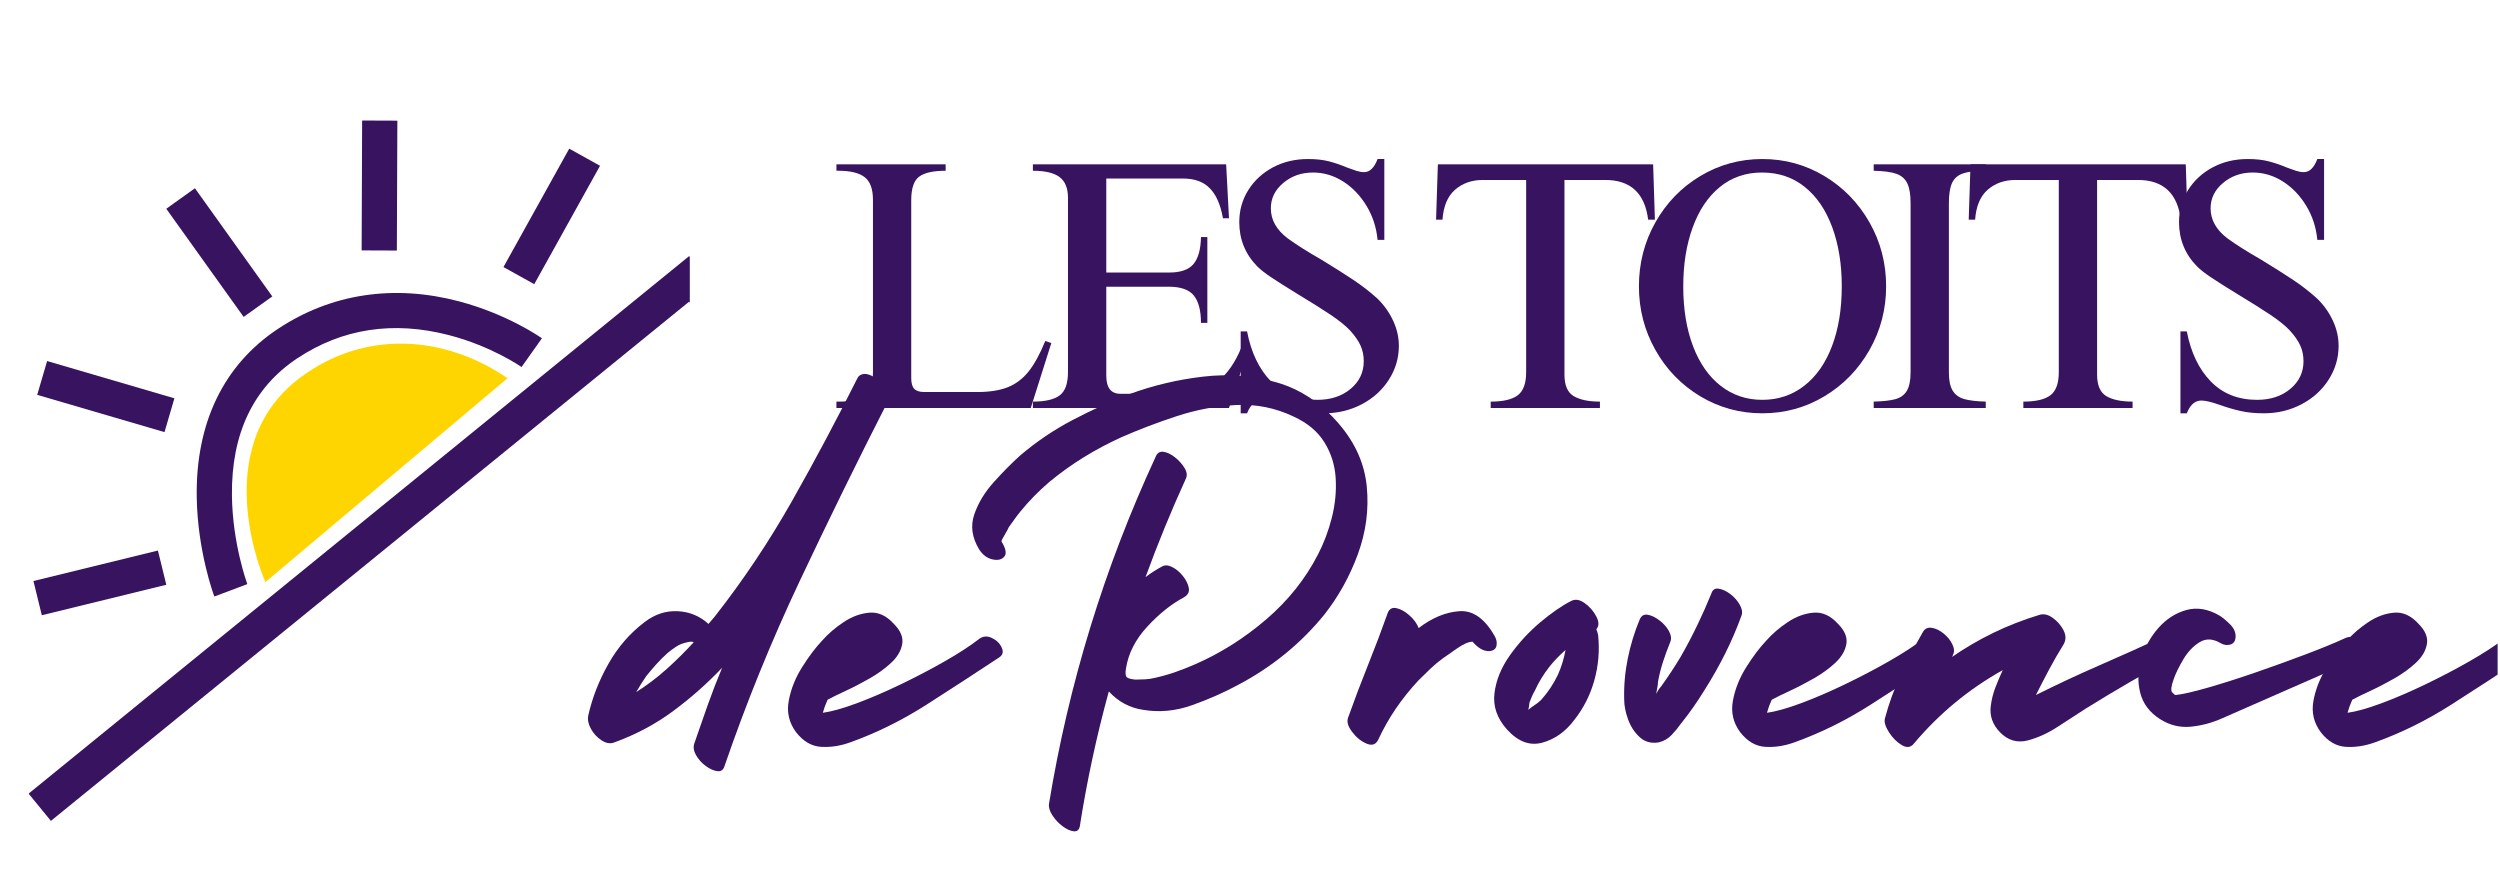 <svg xmlns="http://www.w3.org/2000/svg" xmlns:xlink="http://www.w3.org/1999/xlink" width="2000" zoomAndPan="magnify" viewBox="0 0 1500 525" height="700" preserveAspectRatio="xMidYMid meet"><defs><g></g><clipPath id="30348a7956"><rect x="0" width="260" y="0" height="434"></rect></clipPath><clipPath id="2357ff62fb"><path d="M 572 90 L 1498.574 90 L 1498.574 524 L 572 524 Z M 572 90 " clip-rule="nonzero"></path></clipPath><clipPath id="0a07fd1705"><path d="M 814 276 L 926.574 276 L 926.574 359 L 814 359 Z M 814 276 " clip-rule="nonzero"></path></clipPath><clipPath id="6e9dd503f2"><rect x="0" width="927" y="0" height="434"></rect></clipPath><clipPath id="6fd7ce4244"><path d="M 17.137 72.191 L 413.879 72.191 L 413.879 502.621 L 17.137 502.621 Z M 17.137 72.191 " clip-rule="nonzero"></path></clipPath><clipPath id="ec3e3dca51"><path d="M 0.359 81 L 396.879 81 L 396.879 430.621 L 0.359 430.621 Z M 0.359 81 " clip-rule="nonzero"></path></clipPath><clipPath id="1dc07fbc28"><path d="M 199 0.191 L 222 0.191 L 222 79 L 199 79 Z M 199 0.191 " clip-rule="nonzero"></path></clipPath><clipPath id="79e66d2356"><rect x="0" width="397" y="0" height="431"></rect></clipPath></defs><g transform="matrix(1, 0, 0, 1, 349, 90)"><g clip-path="url(#30348a7956)"><g fill="#371360" fill-opacity="1"><g transform="translate(31.306, 338.029)"><g><path d="M 140.766 -203.312 C 143.836 -202.363 146.738 -200.348 149.469 -197.266 C 152.195 -194.191 153.32 -191.352 152.844 -188.75 C 152.844 -188.27 152.723 -187.797 152.484 -187.328 C 134.242 -151.547 116.594 -115.582 99.531 -79.438 C 82.469 -43.301 67.422 -6.273 54.391 31.641 C 53.672 34.004 52.188 35.008 49.938 34.656 C 47.688 34.301 45.375 33.234 43 31.453 C 40.633 29.68 38.738 27.551 37.312 25.062 C 35.895 22.57 35.539 20.258 36.25 18.125 C 38.863 10.539 41.531 2.898 44.25 -4.797 C 46.977 -12.492 49.883 -20.02 52.969 -27.375 C 43.957 -17.895 34.176 -9.242 23.625 -1.422 C 13.082 6.398 1.297 12.68 -11.734 17.422 C -14.098 18.367 -16.641 17.953 -19.359 16.172 C -22.086 14.391 -24.223 12.078 -25.766 9.234 C -27.305 6.391 -27.844 3.785 -27.375 1.422 C -25 -9.242 -20.969 -19.609 -15.281 -29.672 C -9.594 -39.742 -2.367 -48.098 6.391 -54.734 C 12.555 -59.473 19.191 -61.664 26.297 -61.312 C 33.41 -60.957 39.57 -58.41 44.781 -53.672 C 46.207 -55.328 47.516 -56.867 48.703 -58.297 C 65.766 -80.098 81.164 -103.141 94.906 -127.422 C 108.645 -151.711 121.676 -176.18 134 -200.828 C 134.238 -201.066 134.359 -201.305 134.359 -201.547 C 135.305 -202.961 136.727 -203.672 138.625 -203.672 C 139.332 -203.672 140.047 -203.551 140.766 -203.312 Z M 1.422 -12.797 C 7.816 -16.828 13.859 -21.391 19.547 -26.484 C 25.234 -31.578 30.688 -36.969 35.906 -42.656 C 35.426 -42.895 35.066 -43.016 34.828 -43.016 C 34.117 -43.016 33.41 -42.953 32.703 -42.828 C 31.992 -42.711 31.281 -42.535 30.562 -42.297 C 28.664 -41.828 26.828 -41 25.047 -39.812 C 23.273 -38.625 21.68 -37.438 20.266 -36.25 C 17.891 -34.125 15.633 -31.875 13.5 -29.5 C 11.375 -27.133 9.363 -24.766 7.469 -22.391 C 5.332 -19.305 3.316 -16.109 1.422 -12.797 Z M 1.422 -12.797 "></path></g></g></g><g fill="#371360" fill-opacity="1"><g transform="translate(145.759, 338.029)"><g><path d="M 92.422 -44.438 C 94.785 -46.332 97.391 -46.625 100.234 -45.312 C 103.078 -44.008 105.094 -42.055 106.281 -39.453 C 107.469 -36.848 106.875 -34.832 104.5 -33.406 C 90.52 -24.164 76.125 -14.805 61.312 -5.328 C 46.5 4.148 31.156 11.734 15.281 17.422 C 9.352 19.547 3.551 20.43 -2.125 20.078 C -7.812 19.723 -12.789 16.82 -17.062 11.375 C -21.32 5.688 -22.801 -0.648 -21.5 -7.641 C -20.195 -14.629 -17.531 -21.32 -13.5 -27.719 C -9.477 -34.125 -5.453 -39.457 -1.422 -43.719 C 2.129 -47.75 6.395 -51.422 11.375 -54.734 C 16.352 -58.055 21.504 -59.953 26.828 -60.422 C 32.16 -60.898 37.082 -58.648 41.594 -53.672 C 45.613 -49.641 47.27 -45.609 46.562 -41.578 C 45.852 -37.555 43.66 -33.828 39.984 -30.391 C 36.316 -26.953 31.992 -23.812 27.016 -20.969 C 22.035 -18.125 17.234 -15.633 12.609 -13.5 C 7.992 -11.375 4.383 -9.598 1.781 -8.172 C 0.594 -5.566 -0.352 -2.961 -1.062 -0.359 C 4.145 -1.066 10.895 -2.957 19.188 -6.031 C 27.488 -9.113 36.316 -12.906 45.672 -17.406 C 55.035 -21.914 63.863 -26.539 72.156 -31.281 C 80.445 -36.02 87.203 -40.406 92.422 -44.438 Z M 92.422 -44.438 "></path></g></g></g></g></g><g fill="#371360" fill-opacity="1"><g transform="translate(492.915, 244.793)"><g><path d="M 74.469 -142.344 C 67.094 -142.344 61.805 -141.172 58.609 -138.828 C 55.422 -136.492 53.828 -131.781 53.828 -124.688 L 53.828 -17.875 C 53.828 -14.895 54.43 -12.766 55.641 -11.484 C 56.848 -10.211 58.867 -9.578 61.703 -9.578 L 93.406 -9.578 C 100.781 -9.578 106.879 -10.531 111.703 -12.438 C 116.523 -14.352 120.676 -17.473 124.156 -21.797 C 127.633 -26.129 131.004 -32.27 134.266 -40.219 L 137.875 -38.938 L 125.547 0 L 8.938 0 L 8.938 -3.828 L 10.422 -3.828 C 17.66 -3.828 22.875 -5.102 26.062 -7.656 C 29.258 -10.207 30.859 -14.816 30.859 -21.484 L 30.859 -124.906 C 30.859 -131.426 29.191 -135.961 25.859 -138.516 C 22.523 -141.066 17.312 -142.344 10.219 -142.344 L 8.938 -142.344 L 8.938 -146.188 L 74.469 -146.188 Z M 74.469 -142.344 "></path></g></g></g><g fill="#371360" fill-opacity="1"><g transform="translate(612.068, 244.793)"><g><path d="M 125.328 -113.844 L 121.703 -113.844 C 120.285 -121.926 117.66 -127.914 113.828 -131.812 C 110.004 -135.719 104.688 -137.672 97.875 -137.672 L 51.703 -137.672 L 51.703 -81.281 L 89.578 -81.281 C 96.391 -81.281 101.211 -82.984 104.047 -86.391 C 106.891 -89.797 108.379 -95.188 108.516 -102.562 L 112.344 -102.562 L 112.344 -51.062 L 108.516 -51.062 C 108.516 -58.438 107.094 -63.895 104.25 -67.438 C 101.414 -70.988 96.383 -72.766 89.156 -72.766 L 51.703 -72.766 L 51.703 -19.359 C 51.703 -12.129 54.539 -8.516 60.219 -8.516 L 97.672 -8.516 C 105.473 -8.516 112.352 -10.891 118.312 -15.641 C 124.27 -20.391 129.094 -27.305 132.781 -36.391 L 137.25 -36.391 L 125.328 0 L 7.656 0 L 7.656 -3.828 C 15.031 -3.828 20.383 -5.066 23.719 -7.547 C 27.051 -10.035 28.719 -14.68 28.719 -21.484 L 28.719 -126.172 C 28.719 -131.848 27.051 -135.961 23.719 -138.516 C 20.383 -141.066 15.031 -142.344 7.656 -142.344 L 7.656 -146.188 L 123.625 -146.188 Z M 125.328 -113.844 "></path></g></g></g><g fill="#371360" fill-opacity="1"><g transform="translate(731.221, 244.793)"><g><path d="M 53.625 -149.375 C 58.445 -149.375 62.629 -148.91 66.172 -147.984 C 69.723 -147.066 73.344 -145.828 77.031 -144.266 C 78.875 -143.555 80.68 -142.914 82.453 -142.344 C 84.223 -141.781 85.816 -141.5 87.234 -141.5 C 90.641 -141.5 93.336 -144.125 95.328 -149.375 L 99.375 -149.375 L 99.375 -100.859 L 95.328 -100.859 C 94.617 -108.379 92.383 -115.223 88.625 -121.391 C 84.863 -127.555 80.18 -132.41 74.578 -135.953 C 68.973 -139.504 62.977 -141.281 56.594 -141.281 C 49.645 -141.281 43.688 -139.188 38.719 -135 C 33.758 -130.82 31.281 -125.754 31.281 -119.797 C 31.281 -112.848 34.688 -106.816 41.5 -101.703 C 46.32 -98.16 53.055 -93.906 61.703 -88.938 C 69.367 -84.258 75.754 -80.219 80.859 -76.812 C 85.961 -73.406 90.711 -69.719 95.109 -65.75 C 99.086 -61.914 102.242 -57.516 104.578 -52.547 C 106.922 -47.586 108.094 -42.484 108.094 -37.234 C 108.094 -30.004 106.102 -23.266 102.125 -17.016 C 98.156 -10.773 92.727 -5.848 85.844 -2.234 C 78.969 1.379 71.422 3.188 63.203 3.188 C 57.953 3.188 53.301 2.723 49.25 1.797 C 45.207 0.879 40.988 -0.359 36.594 -1.922 C 31.77 -3.617 28.156 -4.469 25.75 -4.469 C 21.914 -4.469 19.004 -1.914 17.016 3.188 L 13.188 3.188 L 13.188 -45.953 L 17.016 -45.953 C 19.43 -33.328 24.219 -23.328 31.375 -15.953 C 38.539 -8.578 47.801 -4.891 59.156 -4.891 C 67.238 -4.891 73.906 -7.086 79.156 -11.484 C 84.406 -15.891 87.031 -21.426 87.031 -28.094 C 87.031 -31.488 86.391 -34.602 85.109 -37.438 C 83.836 -40.281 81.711 -43.332 78.734 -46.594 C 76.035 -49.438 72.203 -52.523 67.234 -55.859 C 62.273 -59.191 55.68 -63.336 47.453 -68.297 C 40.504 -72.555 35.18 -75.926 31.484 -78.406 C 27.797 -80.895 25.031 -83.062 23.188 -84.906 C 15.957 -92.281 12.344 -101.145 12.344 -111.5 C 12.344 -118.594 14.148 -125.008 17.766 -130.75 C 21.379 -136.5 26.305 -141.039 32.547 -144.375 C 38.797 -147.707 45.82 -149.375 53.625 -149.375 Z M 53.625 -149.375 "></path></g></g></g><g fill="#371360" fill-opacity="1"><g transform="translate(825.906, 244.793)"><g></g></g></g><g fill="#371360" fill-opacity="1"><g transform="translate(856.332, 244.793)"><g><path d="M 136.609 -112.984 L 132.562 -112.984 C 130.57 -128.867 121.988 -136.812 106.812 -136.812 L 82.344 -136.812 L 82.344 -20 C 82.344 -13.613 84.188 -9.32 87.875 -7.125 C 91.562 -4.926 96.812 -3.828 103.625 -3.828 L 103.625 0 L 38.094 0 L 38.094 -3.828 C 45.602 -3.828 51.023 -5.102 54.359 -7.656 C 57.691 -10.207 59.359 -14.816 59.359 -21.484 L 59.359 -136.812 L 33.406 -136.812 C 26.738 -136.812 21.172 -134.859 16.703 -130.953 C 12.234 -127.055 9.719 -121.066 9.156 -112.984 L 5.312 -112.984 L 6.391 -146.188 L 135.547 -146.188 Z M 136.609 -112.984 "></path></g></g></g><g fill="#371360" fill-opacity="1"><g transform="translate(975.485, 244.793)"><g><path d="M 81.922 -149.375 C 95.398 -149.375 107.812 -145.969 119.156 -139.156 C 130.508 -132.352 139.52 -123.098 146.188 -111.391 C 152.852 -99.691 156.188 -86.891 156.188 -72.984 C 156.188 -59.223 152.852 -46.488 146.188 -34.781 C 139.52 -23.082 130.508 -13.828 119.156 -7.016 C 107.812 -0.211 95.398 3.188 81.922 3.188 C 68.441 3.188 56.023 -0.211 44.672 -7.016 C 33.328 -13.828 24.359 -23.082 17.766 -34.781 C 11.172 -46.488 7.875 -59.223 7.875 -72.984 C 7.875 -86.891 11.172 -99.691 17.766 -111.391 C 24.359 -123.098 33.328 -132.352 44.672 -139.156 C 56.023 -145.969 68.441 -149.375 81.922 -149.375 Z M 34.469 -72.984 C 34.469 -59.367 36.414 -47.414 40.312 -37.125 C 44.219 -26.844 49.754 -18.898 56.922 -13.297 C 64.086 -7.691 72.422 -4.891 81.922 -4.891 C 91.422 -4.891 99.785 -7.691 107.016 -13.297 C 114.254 -18.898 119.82 -26.844 123.719 -37.125 C 127.625 -47.414 129.578 -59.367 129.578 -72.984 C 129.578 -86.316 127.66 -98.16 123.828 -108.516 C 120.004 -118.867 114.508 -126.914 107.344 -132.656 C 100.188 -138.406 91.641 -141.281 81.703 -141.281 C 71.922 -141.281 63.484 -138.375 56.391 -132.562 C 49.297 -126.75 43.867 -118.66 40.109 -108.297 C 36.348 -97.941 34.469 -86.172 34.469 -72.984 Z M 34.469 -72.984 "></path></g></g></g><g fill="#371360" fill-opacity="1"><g transform="translate(1116.767, 244.793)"><g><path d="M 74.688 -142.344 C 68.727 -142.344 64.188 -141.812 61.062 -140.75 C 57.945 -139.688 55.75 -137.77 54.469 -135 C 53.195 -132.238 52.562 -128.234 52.562 -122.984 L 52.562 -21.281 C 52.562 -16.457 53.336 -12.801 54.891 -10.312 C 56.453 -7.832 58.789 -6.164 61.906 -5.312 C 65.031 -4.469 69.289 -3.973 74.688 -3.828 L 74.688 0 L 7.453 0 L 7.453 -3.828 C 13.117 -3.973 17.477 -4.469 20.531 -5.312 C 23.582 -6.164 25.852 -7.832 27.344 -10.312 C 28.832 -12.801 29.578 -16.523 29.578 -21.484 L 29.578 -122.984 C 29.578 -128.234 28.898 -132.207 27.547 -134.906 C 26.203 -137.602 24.004 -139.484 20.953 -140.547 C 17.91 -141.609 13.41 -142.207 7.453 -142.344 L 7.453 -146.188 L 74.688 -146.188 Z M 74.688 -142.344 "></path></g></g></g><g fill="#371360" fill-opacity="1"><g transform="translate(1175.918, 244.793)"><g><path d="M 136.609 -112.984 L 132.562 -112.984 C 130.57 -128.867 121.988 -136.812 106.812 -136.812 L 82.344 -136.812 L 82.344 -20 C 82.344 -13.613 84.188 -9.32 87.875 -7.125 C 91.562 -4.926 96.812 -3.828 103.625 -3.828 L 103.625 0 L 38.094 0 L 38.094 -3.828 C 45.602 -3.828 51.023 -5.102 54.359 -7.656 C 57.691 -10.207 59.359 -14.816 59.359 -21.484 L 59.359 -136.812 L 33.406 -136.812 C 26.738 -136.812 21.172 -134.859 16.703 -130.953 C 12.234 -127.055 9.719 -121.066 9.156 -112.984 L 5.312 -112.984 L 6.391 -146.188 L 135.547 -146.188 Z M 136.609 -112.984 "></path></g></g></g><g fill="#371360" fill-opacity="1"><g transform="translate(1295.071, 244.793)"><g><path d="M 53.625 -149.375 C 58.445 -149.375 62.629 -148.91 66.172 -147.984 C 69.723 -147.066 73.344 -145.828 77.031 -144.266 C 78.875 -143.555 80.68 -142.914 82.453 -142.344 C 84.223 -141.781 85.816 -141.5 87.234 -141.5 C 90.641 -141.5 93.336 -144.125 95.328 -149.375 L 99.375 -149.375 L 99.375 -100.859 L 95.328 -100.859 C 94.617 -108.379 92.383 -115.223 88.625 -121.391 C 84.863 -127.555 80.18 -132.41 74.578 -135.953 C 68.973 -139.504 62.977 -141.281 56.594 -141.281 C 49.645 -141.281 43.688 -139.188 38.719 -135 C 33.758 -130.82 31.281 -125.754 31.281 -119.797 C 31.281 -112.848 34.688 -106.816 41.5 -101.703 C 46.32 -98.16 53.055 -93.906 61.703 -88.938 C 69.367 -84.258 75.754 -80.219 80.859 -76.812 C 85.961 -73.406 90.711 -69.719 95.109 -65.75 C 99.086 -61.914 102.242 -57.516 104.578 -52.547 C 106.922 -47.586 108.094 -42.484 108.094 -37.234 C 108.094 -30.004 106.102 -23.266 102.125 -17.016 C 98.156 -10.773 92.727 -5.848 85.844 -2.234 C 78.969 1.379 71.422 3.188 63.203 3.188 C 57.953 3.188 53.301 2.723 49.25 1.797 C 45.207 0.879 40.988 -0.359 36.594 -1.922 C 31.77 -3.617 28.156 -4.469 25.75 -4.469 C 21.914 -4.469 19.004 -1.914 17.016 3.188 L 13.188 3.188 L 13.188 -45.953 L 17.016 -45.953 C 19.43 -33.328 24.219 -23.328 31.375 -15.953 C 38.539 -8.578 47.801 -4.891 59.156 -4.891 C 67.238 -4.891 73.906 -7.086 79.156 -11.484 C 84.406 -15.891 87.031 -21.426 87.031 -28.094 C 87.031 -31.488 86.391 -34.602 85.109 -37.438 C 83.836 -40.281 81.711 -43.332 78.734 -46.594 C 76.035 -49.438 72.203 -52.523 67.234 -55.859 C 62.273 -59.191 55.68 -63.336 47.453 -68.297 C 40.504 -72.555 35.18 -75.926 31.484 -78.406 C 27.797 -80.895 25.031 -83.062 23.188 -84.906 C 15.957 -92.281 12.344 -101.145 12.344 -111.5 C 12.344 -118.594 14.148 -125.008 17.766 -130.75 C 21.379 -136.5 26.305 -141.039 32.547 -144.375 C 38.797 -147.707 45.82 -149.375 53.625 -149.375 Z M 53.625 -149.375 "></path></g></g></g><g clip-path="url(#2357ff62fb)"><g transform="matrix(1, 0, 0, 1, 572, 90)"><g clip-path="url(#6e9dd503f2)"><g fill="#371360" fill-opacity="1"><g transform="translate(1.222, 338.029)"><g><path d="M 230.328 -173.469 C 240.047 -162.094 245.555 -149.586 246.859 -135.953 C 248.16 -122.328 246.383 -108.879 241.531 -95.609 C 236.676 -82.348 229.984 -70.266 221.453 -59.359 C 214.336 -50.586 206.395 -42.645 197.625 -35.531 C 188.863 -28.426 179.504 -22.27 169.547 -17.062 C 161.254 -12.562 152.129 -8.531 142.172 -4.969 C 132.223 -1.414 122.391 -0.469 112.672 -2.125 C 104.617 -3.312 97.75 -6.988 92.062 -13.156 C 84.719 13.625 78.91 40.641 74.641 67.891 C 74.172 70.023 72.926 70.973 70.906 70.734 C 68.895 70.492 66.703 69.484 64.328 67.703 C 61.961 65.93 59.953 63.801 58.297 61.312 C 56.641 58.82 55.926 56.516 56.156 54.391 C 68.008 -17.891 89.336 -87.32 120.141 -153.906 C 121.086 -156.281 122.688 -157.289 124.938 -156.938 C 127.188 -156.582 129.492 -155.457 131.859 -153.562 C 134.234 -151.664 136.129 -149.531 137.547 -147.156 C 138.973 -144.789 139.211 -142.66 138.266 -140.766 C 129.504 -121.566 121.445 -101.895 114.094 -81.75 C 117.176 -84.125 120.492 -86.258 124.047 -88.156 C 125.711 -89.102 127.727 -88.984 130.094 -87.797 C 132.469 -86.609 134.602 -84.828 136.5 -82.453 C 138.395 -80.086 139.578 -77.719 140.047 -75.344 C 140.523 -72.977 139.578 -71.086 137.203 -69.672 C 129.617 -65.641 122.27 -59.77 115.156 -52.062 C 108.051 -44.363 103.789 -36.016 102.375 -27.016 C 101.895 -24.172 102.066 -22.391 102.891 -21.672 C 103.723 -20.961 105.445 -20.492 108.062 -20.266 C 109.957 -20.266 111.91 -20.32 113.922 -20.438 C 115.93 -20.551 117.883 -20.848 119.781 -21.328 C 124.051 -22.273 128.195 -23.457 132.219 -24.875 C 136.25 -26.301 140.16 -27.844 143.953 -29.5 C 159.117 -36.133 173.273 -45.078 186.422 -56.328 C 199.578 -67.586 209.945 -80.566 217.531 -95.266 C 221.094 -102.129 223.879 -109.531 225.891 -117.469 C 227.898 -125.414 228.664 -133.297 228.188 -141.109 C 227.719 -148.93 225.469 -156.098 221.438 -162.609 C 217.414 -169.129 211.258 -174.285 202.969 -178.078 C 192.062 -183.297 180.566 -185.609 168.484 -185.016 C 156.398 -184.422 144.43 -182.164 132.578 -178.25 C 120.734 -174.344 109.719 -170.141 99.531 -165.641 C 91.707 -162.086 84.238 -158.117 77.125 -153.734 C 70.02 -149.348 63.148 -144.43 56.516 -138.984 C 49.879 -133.297 44.07 -127.367 39.094 -121.203 C 37.914 -119.785 36.734 -118.242 35.547 -116.578 C 34.359 -114.922 33.172 -113.266 31.984 -111.609 C 31.754 -110.898 30.926 -109.359 29.5 -106.984 C 28.082 -104.617 27.488 -103.316 27.719 -103.078 C 30.332 -98.816 30.867 -95.797 29.328 -94.016 C 27.785 -92.234 25.414 -91.695 22.219 -92.406 C 19.02 -93.125 16.352 -95.141 14.219 -98.453 C 9.945 -105.566 8.992 -112.555 11.359 -119.422 C 13.734 -126.297 17.645 -132.754 23.094 -138.797 C 28.551 -144.848 33.77 -150.125 38.75 -154.625 C 48.457 -162.914 58.941 -170.02 70.203 -175.938 C 81.461 -181.863 92.895 -187.082 104.5 -191.594 C 118.719 -196.801 133.469 -200.289 148.75 -202.062 C 164.039 -203.844 178.797 -202.66 193.016 -198.516 C 207.234 -194.367 219.672 -186.02 230.328 -173.469 Z M 230.328 -173.469 "></path></g></g></g><g fill="#371360" fill-opacity="1"><g transform="translate(258.918, 338.029)"><g><path d="M 65.766 -46.562 C 66.941 -44.664 67.352 -42.707 67 -40.688 C 66.645 -38.676 65.164 -37.555 62.562 -37.328 C 60.664 -37.328 58.883 -37.859 57.219 -38.922 C 55.562 -39.984 54.023 -41.348 52.609 -43.016 C 50.234 -43.016 47.031 -41.594 43 -38.75 C 38.977 -35.906 36.254 -34.008 34.828 -33.062 C 32.223 -31.164 29.734 -29.086 27.359 -26.828 C 24.992 -24.578 22.629 -22.27 20.266 -19.906 C 10.066 -9 2.008 2.848 -3.906 15.641 C -5.332 18.723 -7.703 19.551 -11.016 18.125 C -14.336 16.707 -17.238 14.336 -19.719 11.016 C -22.207 7.703 -22.977 4.859 -22.031 2.484 C -18.238 -8.172 -14.27 -18.656 -10.125 -28.969 C -5.977 -39.281 -2.008 -49.766 1.781 -60.422 C 2.727 -62.797 4.504 -63.688 7.109 -63.094 C 9.711 -62.5 12.316 -61.016 14.922 -58.641 C 17.535 -56.273 19.316 -53.789 20.266 -51.188 C 28.316 -57.344 36.43 -60.719 44.609 -61.312 C 52.785 -61.906 59.836 -56.988 65.766 -46.562 Z M 65.766 -46.562 "></path></g></g></g><g fill="#371360" fill-opacity="1"><g transform="translate(345.291, 338.029)"><g><path d="M 41.594 -46.922 C 42.539 -37.68 41.77 -28.613 39.281 -19.719 C 36.789 -10.832 32.703 -2.836 27.016 4.266 C 21.797 11.141 15.453 15.582 7.984 17.594 C 0.523 19.602 -6.52 16.938 -13.156 9.594 C -19.07 2.957 -21.555 -4.266 -20.609 -12.078 C -19.66 -19.898 -16.578 -27.484 -11.359 -34.828 C -6.148 -42.18 -0.113 -48.758 6.75 -54.562 C 13.625 -60.363 19.906 -64.688 25.594 -67.531 C 27.957 -68.719 30.617 -68.242 33.578 -66.109 C 36.547 -63.984 38.859 -61.316 40.516 -58.109 C 42.18 -54.91 42.18 -52.363 40.516 -50.469 C 40.992 -49.289 41.352 -48.109 41.594 -46.922 Z M 17.422 -23.109 C 19.547 -27.848 21.082 -32.82 22.031 -38.031 C 18.477 -34.945 15.281 -31.629 12.438 -28.078 C 8.883 -23.578 5.922 -18.719 3.547 -13.5 C 2.836 -12.32 2.242 -11.141 1.766 -9.953 C 1.297 -8.766 0.828 -7.578 0.359 -6.391 C 0.359 -6.16 0.297 -5.57 0.172 -4.625 C 0.055 -3.676 -0.117 -2.844 -0.359 -2.125 C 1.066 -3.312 2.43 -4.316 3.734 -5.141 C 5.035 -5.973 6.281 -6.984 7.469 -8.172 C 11.488 -12.672 14.805 -17.648 17.422 -23.109 Z M 17.422 -23.109 "></path></g></g></g><g fill="#371360" fill-opacity="1"><g transform="translate(411.048, 338.029)"><g><path d="M 43.719 -71.797 C 44.426 -74.172 45.906 -75.18 48.156 -74.828 C 50.414 -74.473 52.727 -73.406 55.094 -71.625 C 57.469 -69.844 59.363 -67.707 60.781 -65.219 C 62.207 -62.738 62.562 -60.551 61.844 -58.656 C 59 -50.832 55.738 -43.242 52.062 -35.891 C 48.395 -28.547 44.312 -21.32 39.812 -14.219 C 35.312 -6.875 30.57 -0.117 25.594 6.047 C 23.938 8.41 22.039 10.719 19.906 12.969 C 17.77 15.219 15.16 16.703 12.078 17.422 C 7.578 18.129 3.785 17.062 0.703 14.219 C -2.367 11.375 -4.676 7.816 -6.219 3.547 C -7.758 -0.711 -8.531 -4.617 -8.531 -8.172 C -8.77 -16.461 -8.055 -24.695 -6.391 -32.875 C -4.734 -41.051 -2.367 -48.812 0.703 -56.156 C 1.648 -58.531 3.25 -59.539 5.5 -59.188 C 7.758 -58.832 10.129 -57.707 12.609 -55.812 C 15.098 -53.914 16.992 -51.781 18.297 -49.406 C 19.609 -47.039 19.906 -44.91 19.188 -43.016 C 17.531 -38.984 16.051 -34.953 14.75 -30.922 C 13.445 -26.891 12.441 -22.863 11.734 -18.844 C 11.734 -17.895 11.613 -16.828 11.375 -15.641 C 11.133 -14.453 10.895 -13.148 10.656 -11.734 C 11.133 -12.68 11.609 -13.508 12.078 -14.219 C 12.555 -14.926 13.031 -15.52 13.5 -16 C 17.77 -21.914 21.68 -27.836 25.234 -33.766 C 28.785 -39.93 32.102 -46.211 35.188 -52.609 C 38.27 -59.004 41.113 -65.398 43.719 -71.797 Z M 43.719 -71.797 "></path></g></g></g><g fill="#371360" fill-opacity="1"><g transform="translate(489.245, 338.029)"><g><path d="M 92.422 -44.438 C 94.785 -46.332 97.391 -46.625 100.234 -45.312 C 103.078 -44.008 105.094 -42.055 106.281 -39.453 C 107.469 -36.848 106.875 -34.832 104.5 -33.406 C 90.52 -24.164 76.125 -14.805 61.312 -5.328 C 46.5 4.148 31.156 11.734 15.281 17.422 C 9.352 19.547 3.551 20.43 -2.125 20.078 C -7.812 19.723 -12.789 16.82 -17.062 11.375 C -21.32 5.688 -22.801 -0.648 -21.5 -7.641 C -20.195 -14.629 -17.531 -21.32 -13.5 -27.719 C -9.477 -34.125 -5.453 -39.457 -1.422 -43.719 C 2.129 -47.75 6.395 -51.422 11.375 -54.734 C 16.352 -58.055 21.504 -59.953 26.828 -60.422 C 32.16 -60.898 37.082 -58.648 41.594 -53.672 C 45.613 -49.641 47.27 -45.609 46.562 -41.578 C 45.852 -37.555 43.66 -33.828 39.984 -30.391 C 36.316 -26.953 31.992 -23.812 27.016 -20.969 C 22.035 -18.125 17.234 -15.633 12.609 -13.5 C 7.992 -11.375 4.383 -9.598 1.781 -8.172 C 0.594 -5.566 -0.352 -2.961 -1.062 -0.359 C 4.145 -1.066 10.895 -2.957 19.188 -6.031 C 27.488 -9.113 36.316 -12.906 45.672 -17.406 C 55.035 -21.914 63.863 -26.539 72.156 -31.281 C 80.445 -36.02 87.203 -40.406 92.422 -44.438 Z M 92.422 -44.438 "></path></g></g></g><g fill="#371360" fill-opacity="1"><g transform="translate(583.438, 338.029)"><g><path d="M 142.188 -45.859 C 144.789 -47.035 147.156 -46.797 149.281 -45.141 C 151.414 -43.484 152.66 -41.41 153.016 -38.922 C 153.379 -36.43 152.02 -34.477 148.938 -33.062 C 139.926 -28.551 131.035 -23.75 122.266 -18.656 C 113.504 -13.562 104.738 -8.289 95.969 -2.844 C 90.758 0.469 85.191 4.078 79.266 7.984 C 73.336 11.898 67.176 14.688 60.781 16.344 C 54.625 17.77 49.234 16.113 44.609 11.375 C 39.984 6.633 38.145 1.188 39.094 -4.969 C 39.57 -8.531 40.461 -12.023 41.766 -15.453 C 43.066 -18.891 44.547 -22.391 46.203 -25.953 C 25.828 -14.578 8.055 0.113 -7.109 18.125 C -9.004 20.5 -11.43 20.797 -14.391 19.016 C -17.359 17.234 -19.906 14.68 -22.031 11.359 C -24.164 8.047 -25 5.328 -24.531 3.203 C -22.156 -5.805 -18.953 -14.633 -14.922 -23.281 C -10.898 -31.926 -6.52 -40.398 -1.781 -48.703 C -0.594 -50.828 1.18 -51.711 3.547 -51.359 C 5.922 -51.004 8.289 -49.879 10.656 -47.984 C 13.031 -46.086 14.805 -43.895 15.984 -41.406 C 17.172 -38.914 17.289 -36.844 16.344 -35.188 C 16.344 -34.945 16.285 -34.707 16.172 -34.469 C 16.055 -34.238 15.879 -34.004 15.641 -33.766 C 31.754 -44.898 49.172 -53.312 67.891 -59 C 70.492 -59.945 73.219 -59.414 76.062 -57.406 C 78.906 -55.395 81.098 -52.906 82.641 -49.938 C 84.18 -46.977 84.242 -44.195 82.828 -41.594 C 79.742 -36.613 76.836 -31.578 74.109 -26.484 C 71.391 -21.391 68.723 -16.234 66.109 -11.016 C 78.43 -17.18 91.109 -23.109 104.141 -28.797 C 117.18 -34.484 129.863 -40.172 142.188 -45.859 Z M 142.188 -45.859 "></path></g></g></g><g fill="#371360" fill-opacity="1"><g transform="translate(726.682, 338.029)"><g><path d="M 108.406 -45.141 C 111.02 -46.328 113.453 -46.086 115.703 -44.422 C 117.953 -42.766 119.254 -40.75 119.609 -38.375 C 119.961 -36.008 118.598 -34.117 115.516 -32.703 C 105.086 -27.961 94.539 -23.281 83.875 -18.656 C 73.219 -14.039 62.555 -9.363 51.891 -4.625 C 46.441 -2.25 40.633 0.297 34.469 3.016 C 28.312 5.742 22.035 7.406 15.641 8 C 9.242 8.594 3.203 7.109 -2.484 3.547 C -8.879 -0.473 -12.906 -5.801 -14.562 -12.438 C -16.227 -19.07 -15.992 -25.883 -13.859 -32.875 C -11.723 -39.863 -8.285 -46.023 -3.547 -51.359 C 1.18 -56.691 6.742 -60.242 13.141 -62.016 C 19.547 -63.797 26.188 -62.676 33.062 -58.656 C 34.957 -57.469 37.086 -55.688 39.453 -53.312 C 41.828 -50.945 42.895 -48.344 42.656 -45.5 C 42.414 -43.125 41.285 -41.695 39.266 -41.219 C 37.254 -40.75 35.301 -41.109 33.406 -42.297 C 28.906 -44.898 24.758 -45.016 20.969 -42.641 C 17.176 -40.273 13.977 -36.898 11.375 -32.516 C 8.77 -28.141 6.875 -24.289 5.688 -20.969 C 4.031 -16.469 3.676 -13.68 4.625 -12.609 C 5.57 -11.547 6.281 -11.016 6.75 -11.016 C 11.02 -11.492 17.477 -12.973 26.125 -15.453 C 34.77 -17.941 44.25 -20.961 54.562 -24.516 C 64.875 -28.078 74.883 -31.691 84.594 -35.359 C 94.312 -39.035 102.25 -42.297 108.406 -45.141 Z M 108.406 -45.141 "></path></g></g></g><g clip-path="url(#0a07fd1705)"><g fill="#371360" fill-opacity="1"><g transform="translate(837.58, 338.029)"><g><path d="M 92.422 -44.438 C 94.785 -46.332 97.391 -46.625 100.234 -45.312 C 103.078 -44.008 105.094 -42.055 106.281 -39.453 C 107.469 -36.848 106.875 -34.832 104.5 -33.406 C 90.52 -24.164 76.125 -14.805 61.312 -5.328 C 46.5 4.148 31.156 11.734 15.281 17.422 C 9.352 19.547 3.551 20.43 -2.125 20.078 C -7.812 19.723 -12.789 16.82 -17.062 11.375 C -21.32 5.688 -22.801 -0.648 -21.5 -7.641 C -20.195 -14.629 -17.531 -21.32 -13.5 -27.719 C -9.477 -34.125 -5.453 -39.457 -1.422 -43.719 C 2.129 -47.75 6.395 -51.422 11.375 -54.734 C 16.352 -58.055 21.504 -59.953 26.828 -60.422 C 32.16 -60.898 37.082 -58.648 41.594 -53.672 C 45.613 -49.641 47.27 -45.609 46.562 -41.578 C 45.852 -37.555 43.66 -33.828 39.984 -30.391 C 36.316 -26.953 31.992 -23.812 27.016 -20.969 C 22.035 -18.125 17.234 -15.633 12.609 -13.5 C 7.992 -11.375 4.383 -9.598 1.781 -8.172 C 0.594 -5.566 -0.352 -2.961 -1.062 -0.359 C 4.145 -1.066 10.895 -2.957 19.188 -6.031 C 27.488 -9.113 36.316 -12.906 45.672 -17.406 C 55.035 -21.914 63.863 -26.539 72.156 -31.281 C 80.445 -36.02 87.203 -40.406 92.422 -44.438 Z M 92.422 -44.438 "></path></g></g></g></g></g></g></g><g clip-path="url(#6fd7ce4244)"><g transform="matrix(1, 0, 0, 1, 17, 72)"><g clip-path="url(#79e66d2356)"><g clip-path="url(#ec3e3dca51)"><path fill="#371360" d="M 13.547 420.527 L 396.355 109.086 L 785.609 430.738 L 799.074 414.445 L 396.414 81.719 L 0.156 404.172 Z M 13.547 420.527 " fill-opacity="1" fill-rule="nonzero"></path></g><path fill="#371360" d="M 324.539 17.203 L 285.07 88.238 L 303.547 98.504 L 343.016 27.469 Z M 324.539 17.203 " fill-opacity="1" fill-rule="nonzero"></path><g clip-path="url(#1dc07fbc28)"><path fill="#371360" d="M 200.281 0.309 L 199.977 78.238 L 221.113 78.32 L 221.418 0.391 Z M 200.281 0.309 " fill-opacity="1" fill-rule="nonzero"></path></g><path fill="#371360" d="M 99.961 40.961 L 82.77 53.258 L 129.188 118.148 L 146.379 105.852 Z M 99.961 40.961 " fill-opacity="1" fill-rule="nonzero"></path><path fill="#371360" d="M 11.27 144.625 L 5.328 164.91 L 81.699 187.273 L 87.637 166.988 Z M 11.27 144.625 " fill-opacity="1" fill-rule="nonzero"></path><path fill="#371360" d="M 77.75 258.324 L 3.066 276.613 L 8.094 297.141 L 82.777 278.852 Z M 77.75 258.324 " fill-opacity="1" fill-rule="nonzero"></path><path fill="#371360" d="M 111.605 285.906 L 131.391 278.469 C 131.309 278.242 122.48 254.254 122.16 225.309 C 121.75 188.215 134.949 160.516 161.387 142.977 C 188.344 125.094 218.949 120.414 252.34 129.066 C 277.98 135.707 295.754 148.09 295.934 148.215 L 308.152 130.969 C 307.324 130.383 287.578 116.512 258.41 108.805 C 219.23 98.453 181.637 104.18 149.703 125.367 C 117.203 146.926 100.375 181.789 101.035 226.195 C 101.52 258.711 111.195 284.809 111.605 285.906 Z M 111.605 285.906 " fill-opacity="1" fill-rule="nonzero"></path><path fill="#ffd500" d="M 142.238 277.25 C 142.238 277.25 106.121 197.059 163.316 154.422 C 201.062 126.289 248.672 128.422 287.52 154.926 Z M 142.238 277.25 " fill-opacity="1" fill-rule="nonzero"></path></g></g></g></svg>
